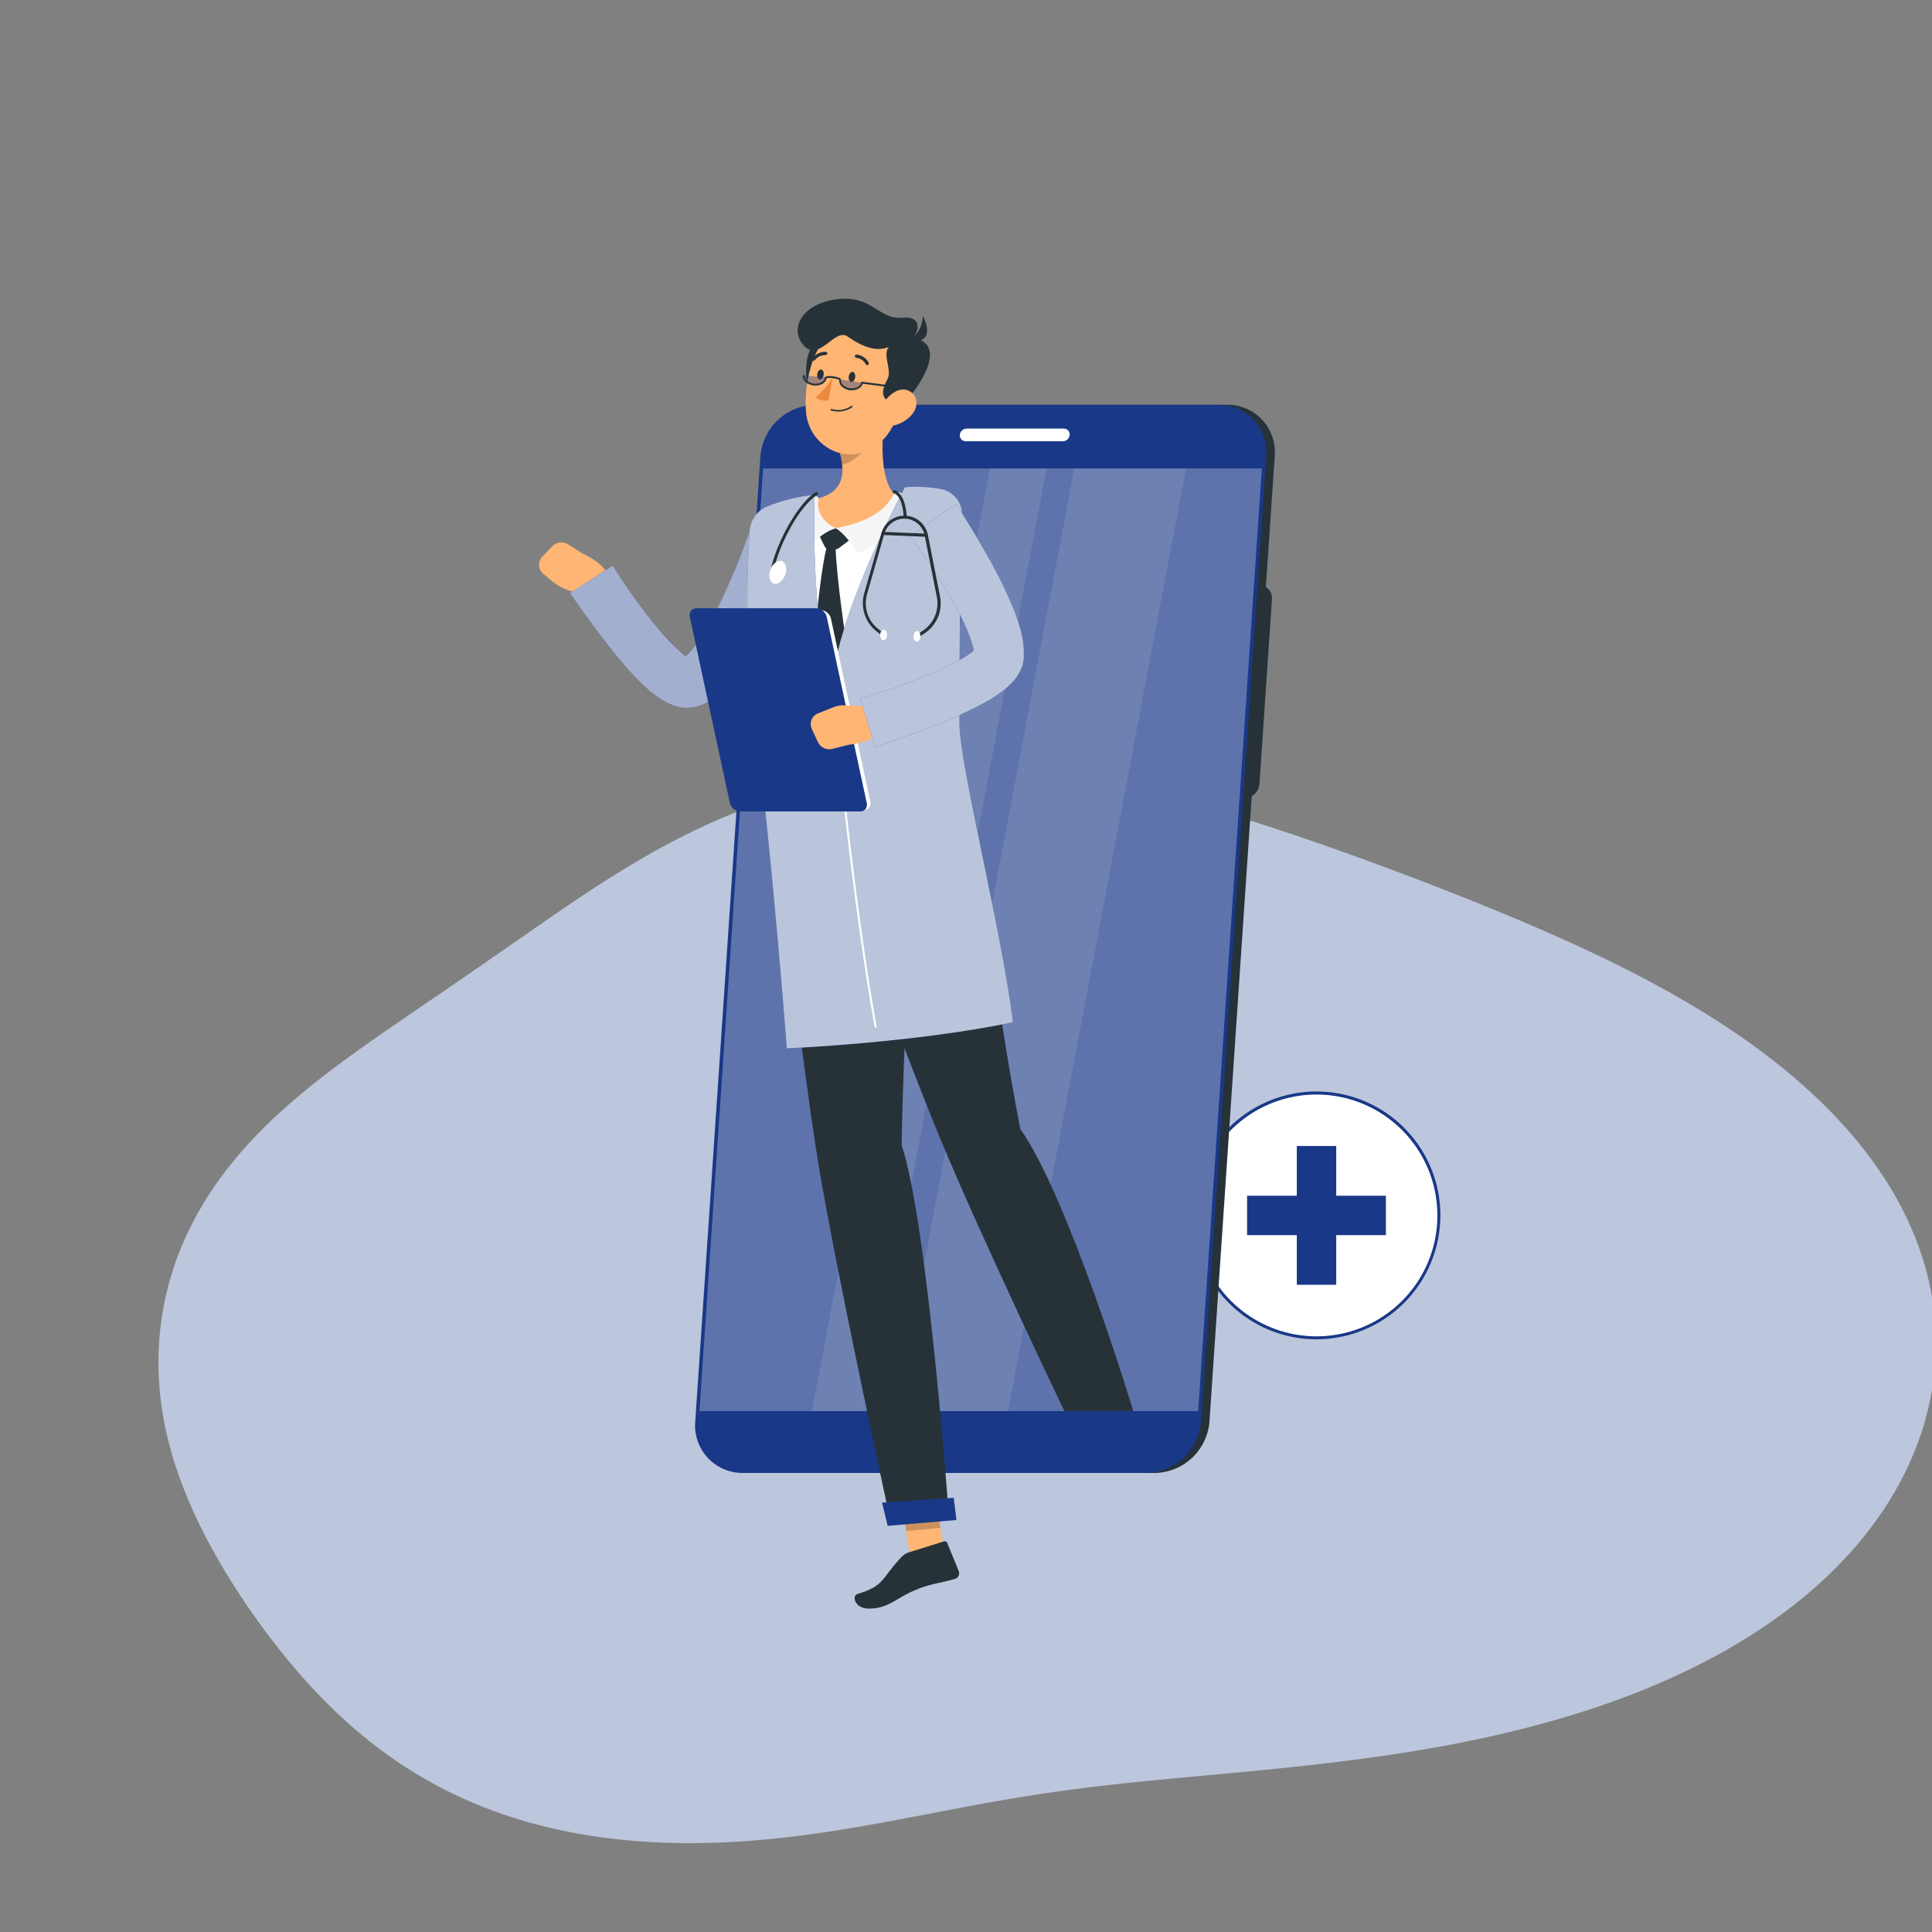 <svg width="396" height="396" viewBox="0 0 396 396" fill="none" xmlns="http://www.w3.org/2000/svg">
<rect x="0" y="0" width="396" height="396" fill="#808080" stroke="none"/>
<g clip-path="url(#clip0_676_13339)">
<path fillRule="evenodd" clip-rule="evenodd" d="M396.743 277.857L396.645 279.52L396.499 281.181L396.305 282.839L396.062 284.494L395.771 286.145L395.433 287.791L395.046 289.432L394.612 291.066L394.131 292.694L393.602 294.314L393.026 295.925L392.402 297.528L391.732 299.12L391.015 300.703L390.252 302.274L389.443 303.833L388.588 305.379L387.688 306.912L386.742 308.432L385.752 309.936L384.717 311.425L383.639 312.898L382.518 314.355L381.354 315.794L380.148 317.215L378.901 318.618L377.612 320.001L376.284 321.365L374.917 322.709L373.511 324.031L372.068 325.333L370.587 326.612L369.072 327.869L367.521 329.104L365.937 330.315L364.32 331.502L362.671 332.666L360.992 333.806L359.283 334.92L357.546 336.011L355.782 337.076L353.993 338.116L352.179 339.13L350.342 340.119L348.483 341.083L346.603 342.021L344.704 342.933L342.788 343.82L340.854 344.681L338.906 345.516L336.943 346.327L334.969 347.112L332.983 347.872L330.987 348.608L328.982 349.319L326.97 350.007L324.953 350.67L322.93 351.31L320.904 351.927L318.876 352.521L316.847 353.093L314.817 353.644L312.789 354.173L310.763 354.682L308.74 355.17L306.721 355.639L304.707 356.088L302.699 356.519L300.698 356.933L298.705 357.329L296.721 357.708L294.746 358.071L292.78 358.418L290.825 358.751L288.882 359.07L286.95 359.375L285.03 359.667L283.123 359.946L281.229 360.214L279.349 360.471L277.482 360.718L275.629 360.954L273.791 361.182L271.967 361.4L270.157 361.611L268.362 361.814L266.581 362.01L264.816 362.199L263.065 362.383L261.328 362.561L259.606 362.734L257.899 362.902L256.205 363.066L254.525 363.227L252.86 363.384L251.207 363.538L249.568 363.69L247.943 363.839L246.33 363.988L244.729 364.135L243.141 364.281L241.565 364.427L240.001 364.573L238.448 364.721L236.907 364.869L235.376 365.019L233.855 365.17L232.345 365.324L230.843 365.481L229.351 365.642L227.868 365.805L226.393 365.973L224.925 366.144L223.464 366.32L222.01 366.501L220.562 366.687L219.119 366.878L217.681 367.074L216.247 367.275L214.816 367.483L213.388 367.695L211.963 367.914L210.538 368.138L209.115 368.367L207.692 368.603L206.269 368.843L204.845 369.089L203.418 369.34L201.99 369.596L200.558 369.856L199.123 370.121L197.683 370.389L196.239 370.662L194.789 370.937L193.334 371.215L191.872 371.495L190.403 371.777L188.926 372.061L187.442 372.344L185.949 372.629L184.448 372.912L182.938 373.194L181.419 373.475L179.89 373.753L178.351 374.028L176.802 374.299L175.244 374.566L173.675 374.827L172.096 375.083L170.506 375.331L168.906 375.573L167.296 375.805L165.677 376.029L164.047 376.243L162.407 376.446L160.758 376.638L159.1 376.818L157.432 376.985L155.757 377.138L154.073 377.277L152.382 377.401L150.683 377.508L148.978 377.6L147.267 377.674L145.551 377.73L143.83 377.767L142.105 377.785L140.376 377.784L138.645 377.762L136.912 377.719L135.178 377.655L133.444 377.569L131.71 377.46L129.978 377.329L128.249 377.174L126.522 376.996L124.8 376.794L123.083 376.568L121.372 376.318L119.667 376.043L117.971 375.742L116.284 375.417L114.606 375.067L112.94 374.692L111.285 374.291L109.642 373.865L108.013 373.414L106.399 372.938L104.8 372.437L103.217 371.911L101.651 371.361L100.102 370.786L98.572 370.188L97.061 369.566L95.57 368.921L94.098 368.254L92.647 367.565L91.216 366.854L89.807 366.123L88.42 365.372L87.054 364.601L85.71 363.812L84.388 363.005L83.088 362.18L81.811 361.339L80.555 360.481L79.321 359.609L78.109 358.722L76.919 357.821L75.75 356.908L74.602 355.982L73.475 355.044L72.368 354.096L71.282 353.137L70.215 352.169L69.167 351.191L68.139 350.205L67.128 349.211L66.136 348.21L65.161 347.202L64.203 346.187L63.261 345.167L62.336 344.141L61.426 343.11L60.531 342.074L59.65 341.034L58.784 339.99L57.931 338.942L57.092 337.89L56.265 336.835L55.451 335.776L54.65 334.715L53.86 333.65L53.082 332.583L52.316 331.512L51.562 330.439L50.818 329.364L50.086 328.285L49.366 327.204L48.656 326.119L47.959 325.032L47.272 323.942L46.597 322.85L45.934 321.754L45.283 320.655L44.644 319.553L44.018 318.447L43.404 317.339L42.803 316.227L42.215 315.112L41.64 313.993L41.079 312.872L40.533 311.746L40.001 310.618L39.483 309.485L38.981 308.35L38.495 307.21L38.025 306.068L37.571 304.922L37.134 303.772L36.714 302.62L36.312 301.464L35.927 300.304L35.562 299.142L35.215 297.977L34.887 296.809L34.579 295.638L34.29 294.464L34.022 293.288L33.774 292.109L33.547 290.929L33.341 289.746L33.157 288.562L32.994 287.376L32.853 286.189L32.734 285L32.637 283.811L32.562 282.621L32.51 281.43L32.48 280.239L32.473 279.048L32.488 277.857L32.526 276.667L32.587 275.477L32.671 274.288L32.777 273.1L32.907 271.914L33.06 270.729L33.235 269.547L33.434 268.366L33.657 267.188L33.902 266.012L34.172 264.84L34.464 263.67L34.78 262.504L35.12 261.342L35.483 260.184L35.87 259.031L36.281 257.881L36.715 256.737L37.172 255.598L37.653 254.465L38.158 253.337L38.686 252.215L39.237 251.1L39.811 249.991L40.409 248.889L41.029 247.794L41.671 246.706L42.336 245.627L43.023 244.555L43.732 243.491L44.462 242.435L45.214 241.388L45.986 240.35L46.779 239.32L47.592 238.3L48.424 237.289L49.275 236.287L50.145 235.295L51.033 234.313L51.939 233.34L52.861 232.377L53.8 231.423L54.755 230.479L55.724 229.545L56.708 228.621L57.706 227.706L58.716 226.801L59.739 225.905L60.773 225.018L61.818 224.14L62.873 223.27L63.937 222.409L65.009 221.557L66.089 220.711L67.175 219.874L68.269 219.043L69.368 218.22L70.471 217.402L71.58 216.591L72.692 215.786L73.808 214.985L74.927 214.19L76.048 213.398L77.171 212.611L78.296 211.828L79.423 211.047L80.55 210.269L81.679 209.494L82.808 208.72L83.937 207.947L85.067 207.176L86.198 206.405L87.328 205.634L88.459 204.863L89.591 204.092L90.722 203.319L91.854 202.545L92.987 201.77L94.121 200.992L95.256 200.213L96.393 199.431L97.531 198.646L98.671 197.858L99.814 197.067L100.959 196.273L102.108 195.475L103.261 194.674L104.418 193.87L105.58 193.061L106.747 192.249L107.92 191.434L109.1 190.615L110.286 189.792L111.48 188.966L112.682 188.137L113.893 187.305L115.114 186.471L116.345 185.634L117.587 184.795L118.84 183.955L120.105 183.114L121.384 182.273L122.676 181.433L123.982 180.593L125.303 179.755L126.64 178.92L127.993 178.088L129.362 177.261L130.749 176.438L132.153 175.621L133.575 174.811L135.015 174.009L136.474 173.216L137.951 172.432L139.448 171.66L140.964 170.898L142.5 170.15L144.054 169.415L145.629 168.695L147.222 167.99L148.835 167.303L150.466 166.632L152.117 165.98L153.785 165.348L155.472 164.735L157.177 164.144L158.898 163.575L160.637 163.028L162.391 162.504L164.161 162.005L165.946 161.53L167.745 161.081L169.558 160.657L171.383 160.26L173.22 159.89L175.069 159.547L176.927 159.231L178.796 158.943L180.672 158.683L182.557 158.451L184.448 158.248L186.346 158.073L188.248 157.926L190.155 157.807L192.065 157.716L193.978 157.653L195.892 157.617L197.808 157.609L199.723 157.628L201.638 157.674L203.552 157.745L205.464 157.842L207.373 157.965L209.279 158.112L211.181 158.283L213.079 158.477L214.971 158.694L216.859 158.934L218.741 159.194L220.617 159.476L222.486 159.777L224.349 160.098L226.205 160.437L228.053 160.794L229.895 161.168L231.73 161.558L233.557 161.964L235.377 162.384L237.19 162.819L238.995 163.267L240.794 163.727L242.586 164.2L244.371 164.684L246.15 165.178L247.923 165.683L249.69 166.197L251.451 166.721L253.208 167.252L254.959 167.792L256.706 168.339L258.449 168.894L260.188 169.455L261.923 170.023L263.656 170.597L265.385 171.177L267.113 171.763L268.838 172.354L270.562 172.951L272.285 173.554L274.006 174.162L275.727 174.775L277.448 175.393L279.169 176.017L280.89 176.645L282.613 177.279L284.336 177.918L286.06 178.563L287.787 179.212L289.515 179.867L291.246 180.528L292.979 181.194L294.715 181.867L296.453 182.545L298.195 183.23L299.94 183.921L301.688 184.619L303.44 185.324L305.194 186.037L306.952 186.757L308.713 187.486L310.477 188.223L312.244 188.969L314.013 189.725L315.785 190.49L317.558 191.266L319.334 192.052L321.11 192.85L322.887 193.659L324.664 194.48L326.441 195.313L328.217 196.16L329.991 197.02L331.763 197.894L333.531 198.782L335.296 199.685L337.055 200.603L338.81 201.536L340.557 202.486L342.297 203.451L344.029 204.434L345.751 205.433L347.463 206.45L349.163 207.484L350.851 208.536L352.525 209.606L354.185 210.694L355.829 211.8L357.456 212.925L359.065 214.069L360.656 215.231L362.226 216.412L363.775 217.611L365.301 218.83L366.804 220.067L368.283 221.323L369.735 222.597L371.161 223.89L372.559 225.201L373.927 226.53L375.265 227.877L376.571 229.242L377.845 230.625L379.086 232.024L380.291 233.441L381.461 234.873L382.594 236.322L383.69 237.787L384.747 239.267L385.764 240.761L386.741 242.27L387.677 243.793L388.57 245.329L389.421 246.878L390.228 248.439L390.99 250.011L391.708 251.595L392.38 253.188L393.006 254.792L393.586 256.404L394.119 258.025L394.604 259.653L395.041 261.288L395.43 262.929L395.771 264.576L396.063 266.227L396.307 267.882L396.502 269.541L396.648 271.202L396.744 272.865L396.793 274.529L396.792 276.193L396.743 277.857Z" fill="#BCC6DC"/>
<path d="M269.843 274.212C283.7 274.212 294.933 262.979 294.933 249.122C294.933 235.265 283.7 224.031 269.843 224.031C255.985 224.031 244.752 235.265 244.752 249.122C244.752 262.979 255.985 274.212 269.843 274.212Z" fill="white"/>
<path d="M269.843 274.518C264.819 274.519 259.908 273.031 255.73 270.241C251.552 267.451 248.295 263.485 246.371 258.844C244.448 254.203 243.943 249.095 244.923 244.168C245.902 239.24 248.32 234.714 251.872 231.161C255.424 227.608 259.95 225.188 264.877 224.207C269.804 223.227 274.912 223.729 279.553 225.651C284.195 227.574 288.162 230.829 290.953 235.006C293.745 239.183 295.234 244.094 295.234 249.118C295.228 255.851 292.551 262.307 287.791 267.069C283.031 271.83 276.576 274.509 269.843 274.518ZM269.843 224.344C264.941 224.344 260.15 225.798 256.074 228.521C251.999 231.245 248.822 235.116 246.947 239.644C245.071 244.173 244.581 249.156 245.538 253.964C246.495 258.771 248.856 263.187 252.322 266.652C255.789 270.118 260.205 272.477 265.013 273.433C269.821 274.388 274.804 273.896 279.332 272.019C283.86 270.142 287.73 266.965 290.452 262.888C293.174 258.812 294.626 254.02 294.625 249.118C294.618 242.548 292.005 236.25 287.359 231.605C282.712 226.96 276.413 224.349 269.843 224.344Z" fill="#193887"/>
<path d="M273.883 234.891H265.805V263.339H273.883V234.891Z" fill="#193887"/>
<path d="M284.066 253.164V245.086H255.618V253.164H284.066Z" fill="#193887"/>
<path d="M236.698 301.91H154.037C152.69 301.925 151.354 301.659 150.116 301.131C148.877 300.602 147.762 299.821 146.841 298.837C145.92 297.854 145.214 296.69 144.768 295.419C144.321 294.148 144.144 292.799 144.247 291.456L157.608 93.456C157.842 90.628 159.118 87.988 161.189 86.049C163.26 84.109 165.978 83.009 168.815 82.962H251.492C252.843 82.946 254.181 83.213 255.423 83.744C256.665 84.275 257.782 85.06 258.703 86.047C259.625 87.035 260.33 88.204 260.774 89.48C261.217 90.755 261.39 92.109 261.281 93.456L247.896 291.456C247.656 294.275 246.377 296.906 244.308 298.837C242.239 300.768 239.527 301.863 236.698 301.91Z" fill="#263238"/>
<path d="M255.024 163.601H252.941C252.564 163.606 252.19 163.532 251.843 163.383C251.496 163.235 251.184 163.016 250.927 162.74C250.67 162.464 250.473 162.138 250.349 161.781C250.225 161.425 250.177 161.047 250.208 160.671L252.766 122.821C252.826 122.03 253.18 121.289 253.76 120.747C254.339 120.204 255.101 119.899 255.895 119.891H257.978C258.355 119.886 258.729 119.96 259.076 120.109C259.423 120.257 259.735 120.476 259.992 120.752C260.249 121.028 260.446 121.354 260.569 121.711C260.693 122.067 260.741 122.445 260.71 122.821L258.152 160.671C258.093 161.462 257.738 162.203 257.159 162.746C256.579 163.288 255.817 163.594 255.024 163.601Z" fill="#263238"/>
<path d="M156.404 138.352H154.329C154.022 138.356 153.718 138.296 153.435 138.176C153.152 138.056 152.897 137.879 152.687 137.656C152.476 137.433 152.314 137.168 152.211 136.879C152.108 136.589 152.066 136.282 152.088 135.976L153.014 122.306C153.073 121.664 153.366 121.066 153.839 120.628C154.311 120.189 154.928 119.941 155.573 119.93H157.655C157.961 119.928 158.265 119.989 158.546 120.11C158.827 120.231 159.08 120.408 159.29 120.631C159.5 120.854 159.661 121.118 159.764 121.406C159.867 121.694 159.91 122 159.889 122.306L158.962 135.976C158.905 136.618 158.613 137.217 158.14 137.655C157.667 138.094 157.049 138.342 156.404 138.352Z" fill="#193887"/>
<path d="M154.758 162.758H152.675C152.368 162.761 152.065 162.7 151.783 162.58C151.501 162.46 151.247 162.282 151.037 162.059C150.827 161.836 150.666 161.572 150.564 161.283C150.461 160.994 150.419 160.687 150.441 160.382L151.368 146.712C151.426 146.07 151.72 145.473 152.192 145.034C152.664 144.596 153.282 144.347 153.926 144.336H156.025C156.331 144.334 156.634 144.396 156.915 144.516C157.196 144.637 157.45 144.814 157.659 145.037C157.869 145.26 158.03 145.524 158.133 145.812C158.236 146.1 158.279 146.407 158.258 146.712L157.332 160.382C157.275 161.027 156.979 161.628 156.503 162.067C156.028 162.506 155.405 162.753 154.758 162.758Z" fill="#193887"/>
<path d="M234.948 301.91H152.286C150.94 301.924 149.604 301.659 148.366 301.13C147.127 300.601 146.012 299.82 145.091 298.837C144.17 297.854 143.464 296.69 143.018 295.419C142.571 294.148 142.394 292.798 142.497 291.455L155.866 93.455C156.108 90.626 157.393 87.989 159.472 86.055C161.55 84.121 164.274 83.03 167.113 82.993H249.742C251.09 82.978 252.426 83.243 253.665 83.773C254.904 84.302 256.02 85.084 256.941 86.068C257.862 87.052 258.567 88.217 259.013 89.489C259.459 90.761 259.636 92.112 259.531 93.455L246.154 291.455C245.913 294.276 244.634 296.908 242.563 298.839C240.493 300.771 237.779 301.865 234.948 301.91Z" fill="#193887"/>
<path opacity="0.3" d="M143.367 289.24L156.419 96.023H258.635L245.583 289.24H143.367Z" fill="white"/>
<path opacity="0.1" d="M183.721 289.24L220.2 96.023H243.097L206.617 289.24H183.721Z" fill="white"/>
<path opacity="0.1" d="M166.424 289.24L202.903 96.023H214.506L178.027 289.24H166.424Z" fill="white"/>
<path d="M198.111 87.852H218.046C218.212 87.849 218.377 87.881 218.53 87.946C218.684 88.011 218.821 88.108 218.935 88.229C219.048 88.351 219.135 88.495 219.189 88.653C219.243 88.81 219.264 88.977 219.25 89.143C219.222 89.492 219.066 89.818 218.811 90.058C218.556 90.298 218.221 90.435 217.871 90.442H197.937C197.77 90.443 197.605 90.41 197.452 90.344C197.298 90.278 197.161 90.181 197.047 90.059C196.934 89.936 196.847 89.792 196.793 89.634C196.739 89.476 196.719 89.309 196.733 89.143C196.761 88.794 196.917 88.469 197.172 88.23C197.427 87.992 197.762 87.857 198.111 87.852Z" fill="white"/>
<path d="M193.961 320.961L186.976 321.626L184.457 305.509L191.442 304.836L193.961 320.961Z" fill="#FFB573"/>
<path d="M186.176 318.216L193.494 315.943C193.62 315.899 193.758 315.906 193.879 315.962C194.001 316.018 194.095 316.119 194.143 316.244L196.519 322.049C196.578 322.205 196.604 322.371 196.596 322.537C196.588 322.703 196.545 322.866 196.47 323.015C196.396 323.163 196.292 323.295 196.164 323.402C196.036 323.508 195.887 323.587 195.727 323.633C193.082 324.425 190.563 324.607 187.372 326.009C183.641 327.593 182.081 329.716 178.066 329.716C175.191 329.716 174.541 327.078 175.761 326.714C181.305 325.035 180.576 323.657 184.6 319.324C185.018 318.822 185.562 318.44 186.176 318.216Z" fill="#263238"/>
<path opacity="0.2" d="M184.457 305.509L185.756 313.825L192.749 313.152L191.45 304.836L184.457 305.509Z" fill="black"/>
<path d="M189.509 101.85C180.345 100.773 171.229 101.493 162.082 103.268C160.558 103.563 159.167 104.337 158.112 105.476C157.057 106.615 156.392 108.061 156.213 109.604C155.223 118.363 154.091 137.997 158.51 167.285L195.956 164.117C196.027 158.803 192.249 134.591 195.37 109.469C195.497 108.582 195.446 107.679 195.219 106.812C194.992 105.945 194.593 105.133 194.047 104.423C193.501 103.712 192.818 103.119 192.038 102.677C191.259 102.235 190.399 101.954 189.509 101.85Z" fill="white"/>
<path d="M167.707 109.359L169.046 112.036C169.108 112.171 169.207 112.286 169.332 112.367C169.457 112.448 169.602 112.493 169.75 112.495L171.2 112.574C171.458 112.586 171.713 112.507 171.92 112.353L174.415 110.491L171.334 108.25L167.707 109.359Z" fill="#263238"/>
<path d="M171.246 111.812C170.718 111.567 170.119 111.519 169.559 111.677C168.379 115.835 167.088 127.771 166.953 133.061C170.533 143.492 171.705 144.545 171.705 144.545L173.519 131.992C173.519 131.992 171.483 119.154 171.246 111.812Z" fill="#263238"/>
<path d="M181.583 83.797C180.727 88.961 179.999 98.393 183.705 101.728C180.989 104.579 177.433 107.882 171.334 108.254C165.236 108.626 166.178 104.405 167.723 102.148C173.417 100.627 173.14 96.382 172.023 92.414L181.583 83.797Z" fill="#FFB573"/>
<path d="M185.257 101.274C184.826 101.087 184.378 100.941 183.919 100.838C183.807 100.808 183.688 100.816 183.58 100.861C183.473 100.905 183.383 100.983 183.325 101.083C182.739 102.081 180.949 106.54 171.334 108.251C172.918 109.186 175.017 112.084 175.92 113.478C178.803 111.981 186.303 107.507 185.59 101.717C185.575 101.621 185.537 101.531 185.479 101.454C185.421 101.376 185.345 101.314 185.257 101.274Z" fill="#F5F5F5"/>
<path d="M167.777 102.387C167.797 102.297 167.794 102.203 167.769 102.114C167.744 102.025 167.697 101.944 167.632 101.878C167.568 101.812 167.488 101.763 167.4 101.736C167.311 101.708 167.218 101.704 167.127 101.722C166.794 101.786 166.466 101.874 166.145 101.983C166.071 102.012 166.001 102.052 165.939 102.102C165.203 102.783 161.187 108.58 164.949 113.269C165.741 111.994 168.473 109.103 171.333 108.256C168.624 107.036 167.293 104.763 167.777 102.387Z" fill="#F5F5F5"/>
<path opacity="0.2" d="M177.686 87.312L172.031 92.413C172.304 93.334 172.495 94.278 172.601 95.233C174.787 94.86 177.726 92.381 177.884 90.085C177.991 89.156 177.924 88.216 177.686 87.312Z" fill="black"/>
<path d="M170.129 68.187C165.25 70.096 164.933 74.103 165.377 78.483C165.82 82.862 170.588 79.964 171.65 77.224C172.711 74.483 176.885 65.541 170.129 68.187Z" fill="#263238"/>
<path d="M185.692 76.925C184.338 83.823 183.887 87.918 179.942 91.094C173.994 95.846 165.94 91.743 165.227 84.631C164.585 78.224 166.906 67.999 174.01 66.003C175.56 65.547 177.201 65.503 178.773 65.875C180.344 66.248 181.791 67.024 182.971 68.127C184.151 69.23 185.022 70.621 185.5 72.164C185.977 73.707 186.043 75.348 185.692 76.925Z" fill="#FFB573"/>
<path d="M185.408 82.631C179.603 82.94 180.83 79.646 181.884 77.753C182.937 75.86 180.791 72.731 182.192 71.108C179.69 72.106 177.052 71.282 173.702 68.954C171.104 67.14 167.849 74.387 164.681 70.751C161.688 67.322 164.467 62.15 171.659 61.319C178.85 60.487 180.157 65.572 184.877 65.12C189.598 64.669 187.958 68.558 187.032 69.35C190.992 69.611 193.154 73.397 185.408 82.631Z" fill="#263238"/>
<path d="M186.119 69.834C187.027 69.336 187.786 68.604 188.317 67.715C188.847 66.825 189.13 65.809 189.137 64.773C190.705 67.522 190.539 70.642 186.119 69.834Z" fill="#263238"/>
<path d="M171.073 84.287C171.704 84.397 172.351 84.377 172.974 84.23C173.597 84.083 174.185 83.812 174.7 83.432C174.716 83.417 174.728 83.399 174.737 83.38C174.745 83.36 174.75 83.339 174.75 83.317C174.75 83.296 174.745 83.274 174.737 83.255C174.728 83.235 174.716 83.217 174.7 83.202C174.669 83.173 174.628 83.156 174.585 83.156C174.543 83.156 174.502 83.173 174.471 83.202C173.893 83.612 173.228 83.881 172.529 83.99C171.829 84.099 171.114 84.043 170.439 83.828C170.396 83.817 170.351 83.823 170.311 83.843C170.272 83.863 170.242 83.897 170.225 83.939C170.213 83.981 170.218 84.026 170.239 84.065C170.259 84.103 170.295 84.132 170.336 84.145C170.577 84.214 170.824 84.262 171.073 84.287Z" fill="#263238"/>
<path d="M187.094 84.747C186.01 86.145 184.42 87.061 182.667 87.298C180.362 87.599 179.594 85.452 180.56 83.448C181.44 81.643 183.728 79.314 185.851 79.94C187.974 80.566 188.425 83.005 187.094 84.747Z" fill="#FFB573"/>
<path d="M184.806 234.73C185.083 214.051 187.728 164.797 187.728 164.797L158.535 167.26C158.535 167.26 164.341 218.019 167.841 239.118C171.484 261.049 182.659 312.426 182.659 312.426L194.539 311.412C194.539 311.412 190.199 250.721 184.806 234.73Z" fill="#263238"/>
<path d="M181.945 312.75L196.035 311.554L195.481 307.008L180.797 307.99L181.945 312.75Z" fill="#193887"/>
<path d="M175.285 77.33C175.213 77.892 174.849 78.32 174.493 78.28C174.136 78.241 173.891 77.75 173.97 77.18C174.049 76.609 174.406 76.189 174.762 76.229C175.118 76.269 175.364 76.768 175.285 77.33Z" fill="#263238"/>
<path d="M168.822 76.83C168.751 77.4 168.386 77.82 168.03 77.78C167.673 77.741 167.428 77.25 167.507 76.687C167.586 76.125 167.943 75.697 168.299 75.737C168.655 75.776 168.901 76.236 168.822 76.83Z" fill="#263238"/>
<path d="M170.644 77.492C169.69 78.958 168.545 80.29 167.238 81.452C168.078 82.331 169.812 82.094 169.812 82.094L170.644 77.492Z" fill="#ED893E"/>
<path opacity="0.4" d="M164.737 76.969C164.618 77.872 165.529 78.624 166.788 78.782C168.048 78.941 169.212 78.252 169.323 77.349" fill="#193887"/>
<path opacity="0.4" d="M172.221 77.805C172.047 78.7 172.926 79.507 174.162 79.745C175.397 79.983 176.609 79.349 176.775 78.462" fill="#193887"/>
<path d="M174.651 79.996C174.509 80.003 174.366 80.003 174.224 79.996C173.615 79.923 173.043 79.666 172.584 79.259C172.384 79.088 172.228 78.871 172.128 78.627C172.029 78.383 171.99 78.119 172.014 77.857C171.612 77.682 171.184 77.575 170.747 77.54C170.307 77.431 169.848 77.431 169.408 77.54C169.297 78.507 168.093 79.172 166.747 79.005C166.138 78.939 165.565 78.684 165.108 78.277C164.908 78.105 164.753 77.888 164.654 77.644C164.555 77.401 164.515 77.137 164.537 76.875L164.918 76.922C164.902 77.125 164.934 77.328 165.013 77.516C165.091 77.703 165.213 77.869 165.369 78C165.768 78.351 166.266 78.569 166.795 78.625C167.935 78.776 168.949 78.245 169.052 77.453C169.107 77.01 170.026 77.041 170.786 77.136C171.547 77.231 172.449 77.445 172.37 77.881C172.354 78.083 172.386 78.287 172.465 78.475C172.543 78.662 172.666 78.828 172.822 78.958C173.226 79.304 173.722 79.525 174.25 79.593C174.778 79.66 175.314 79.572 175.792 79.338C175.976 79.252 176.137 79.123 176.261 78.962C176.385 78.801 176.469 78.612 176.505 78.412V78.221L186.278 79.481L186.23 79.861L176.821 78.649C176.753 78.87 176.64 79.074 176.491 79.249C176.341 79.425 176.157 79.568 175.95 79.671C175.55 79.883 175.104 79.994 174.651 79.996Z" fill="#263238"/>
<path d="M177.771 74.842C177.828 74.843 177.883 74.826 177.93 74.795C178.007 74.75 178.063 74.677 178.087 74.591C178.111 74.505 178.1 74.413 178.057 74.335C177.811 73.875 177.456 73.482 177.022 73.192C176.588 72.902 176.089 72.723 175.57 72.672C175.481 72.668 175.393 72.699 175.327 72.758C175.26 72.817 175.219 72.9 175.213 72.989C175.209 73.076 175.239 73.161 175.297 73.226C175.354 73.291 175.435 73.331 175.522 73.338C175.933 73.386 176.326 73.534 176.667 73.768C177.008 74.003 177.287 74.317 177.478 74.684C177.508 74.734 177.552 74.776 177.603 74.804C177.655 74.832 177.713 74.845 177.771 74.842Z" fill="#263238"/>
<path d="M166.731 73.948C166.786 73.954 166.841 73.945 166.892 73.925C166.943 73.904 166.988 73.871 167.024 73.829C167.28 73.494 167.611 73.223 167.991 73.039C168.371 72.855 168.788 72.762 169.21 72.768C169.254 72.772 169.298 72.768 169.34 72.755C169.382 72.742 169.421 72.721 169.455 72.694C169.489 72.665 169.517 72.631 169.537 72.592C169.558 72.553 169.57 72.511 169.574 72.467C169.58 72.424 169.577 72.381 169.565 72.34C169.554 72.298 169.535 72.259 169.508 72.225C169.481 72.191 169.448 72.163 169.411 72.142C169.373 72.121 169.332 72.108 169.289 72.103C168.757 72.089 168.229 72.2 167.748 72.427C167.267 72.654 166.845 72.99 166.517 73.409C166.461 73.477 166.433 73.564 166.441 73.651C166.448 73.739 166.49 73.82 166.557 73.877C166.608 73.914 166.668 73.938 166.731 73.948Z" fill="#263238"/>
<path d="M209.127 231.39C203.068 200.249 201.706 175.895 195.956 164.07L167.674 167.238C167.674 167.238 184.52 213.642 192.749 233.45C201.294 254.042 218.164 289.222 218.164 289.222H232.293C232.293 289.222 219.106 245.575 209.127 231.39Z" fill="#263238"/>
<path d="M119.481 113.503L116.424 111.57C115.928 111.251 115.336 111.113 114.75 111.181C114.163 111.249 113.619 111.518 113.209 111.943L111.134 114.129C110.91 114.365 110.737 114.644 110.626 114.949C110.515 115.254 110.467 115.579 110.487 115.904C110.506 116.228 110.592 116.545 110.738 116.835C110.885 117.125 111.09 117.382 111.339 117.59L112.82 118.857C114.109 119.948 115.611 120.758 117.232 121.233L121.707 122.555L124.645 119.387C125.54 116.085 119.481 113.503 119.481 113.503Z" fill="#FFB573"/>
<path d="M164.736 112.023C163.627 114.731 162.542 117.25 161.362 119.824C160.182 122.398 158.986 124.94 157.664 127.467C156.341 129.993 154.931 132.504 153.331 135.022C152.539 136.274 151.66 137.525 150.662 138.784C149.589 140.173 148.368 141.44 147.019 142.562C146.129 143.29 145.146 143.897 144.097 144.368C143.764 144.495 143.455 144.621 143.091 144.732L142.536 144.883C142.257 144.951 141.974 145.002 141.689 145.033C140.723 145.142 139.746 145.072 138.806 144.827C137.631 144.498 136.514 143.988 135.495 143.315C134.733 142.839 134.005 142.309 133.317 141.731C131.032 139.735 128.925 137.543 127.021 135.181C125.176 132.963 123.433 130.738 121.762 128.465C120.091 126.192 118.483 123.958 116.836 121.574L125.595 115.919C128.36 120.382 131.418 124.655 134.751 128.71C136.283 130.589 137.971 132.335 139.796 133.929C140.15 134.219 140.523 134.483 140.913 134.721C141.206 134.919 141.499 134.999 141.293 134.927C141.014 134.851 140.723 134.835 140.438 134.88C140.322 134.89 140.208 134.912 140.097 134.943H140.034C139.994 134.943 139.994 134.943 139.986 134.943C140.166 134.826 140.338 134.696 140.501 134.555C141.224 133.899 141.879 133.172 142.457 132.385C143.13 131.482 143.804 130.468 144.445 129.415C145.756 127.225 146.951 124.967 148.025 122.651C149.134 120.275 150.203 117.899 151.193 115.428C152.183 112.957 153.125 110.447 153.925 108.047L164.736 112.023Z" fill="#193887"/>
<g opacity="0.6">
<path d="M164.736 112.023C163.627 114.731 162.542 117.25 161.362 119.824C160.182 122.398 158.986 124.94 157.664 127.467C156.341 129.993 154.931 132.504 153.331 135.022C152.539 136.274 151.66 137.525 150.662 138.784C149.589 140.173 148.368 141.44 147.019 142.562C146.129 143.29 145.146 143.897 144.097 144.368C143.764 144.495 143.455 144.621 143.091 144.732L142.536 144.883C142.257 144.951 141.974 145.002 141.689 145.033C140.723 145.142 139.746 145.072 138.806 144.827C137.631 144.498 136.514 143.988 135.495 143.315C134.733 142.839 134.005 142.309 133.317 141.731C131.032 139.735 128.925 137.543 127.021 135.181C125.176 132.963 123.433 130.738 121.762 128.465C120.091 126.192 118.483 123.958 116.836 121.574L125.595 115.919C128.36 120.382 131.418 124.655 134.751 128.71C136.283 130.589 137.971 132.335 139.796 133.929C140.15 134.219 140.523 134.483 140.913 134.721C141.206 134.919 141.499 134.999 141.293 134.927C141.014 134.851 140.723 134.835 140.438 134.88C140.322 134.89 140.208 134.912 140.097 134.943H140.034C139.994 134.943 139.994 134.943 139.986 134.943C140.166 134.826 140.338 134.696 140.501 134.555C141.224 133.899 141.879 133.172 142.457 132.385C143.13 131.482 143.804 130.468 144.445 129.415C145.756 127.225 146.951 124.967 148.025 122.651C149.134 120.275 150.203 117.899 151.193 115.428C152.183 112.957 153.125 110.447 153.925 108.047L164.736 112.023Z" fill="white"/>
</g>
<path d="M185.471 99.868C182.501 105.412 171.928 126.534 170.645 139.571C165.964 127.691 166.986 101.412 166.986 101.412C163.65 101.737 160.378 102.537 157.268 103.788C156.266 104.2 155.397 104.881 154.758 105.756C154.119 106.631 153.735 107.666 153.648 108.746C152.737 122.343 153.167 135.997 154.932 149.51C158.218 175.092 161.268 214.874 161.268 214.874C161.268 214.874 187.443 213.781 207.639 209.52C205.176 189.966 196.749 157.193 196.67 148.417C196.575 137.123 196.836 115.042 197.193 105.823C197.252 104.522 196.845 103.242 196.043 102.215C195.241 101.188 194.098 100.482 192.821 100.224C190.398 99.775 187.926 99.655 185.471 99.868Z" fill="#193887"/>
<path opacity="0.7" d="M185.471 99.869C182.501 105.413 171.928 126.536 170.645 139.572C165.964 127.692 166.986 101.413 166.986 101.413C163.65 101.739 160.378 102.539 157.268 103.789C156.266 104.201 155.397 104.882 154.758 105.757C154.119 106.633 153.735 107.667 153.648 108.747C152.737 122.345 153.167 135.999 154.932 149.512C158.218 175.093 161.268 214.875 161.268 214.875C161.268 214.875 187.443 213.782 207.639 209.521C205.176 189.967 196.749 157.194 196.67 148.419C196.575 137.125 196.836 115.036 197.193 105.817C197.267 104.555 196.895 103.307 196.14 102.293C195.385 101.279 194.297 100.564 193.066 100.273C190.566 99.783 188.009 99.647 185.471 99.869Z" fill="white"/>
<path d="M179.3 210.627C174.754 185.544 171.15 148.74 170.857 144.312H171.261C171.554 148.74 175.166 185.496 179.704 210.579L179.3 210.627Z" fill="white"/>
<path d="M177.036 166.002H152.896C152.408 165.98 151.941 165.801 151.564 165.491C151.187 165.181 150.921 164.758 150.805 164.284L142.734 126.767C142.675 126.562 142.666 126.346 142.706 126.137C142.747 125.927 142.837 125.731 142.968 125.563C143.1 125.395 143.269 125.261 143.462 125.171C143.656 125.082 143.868 125.04 144.081 125.048H168.213C168.702 125.068 169.171 125.247 169.549 125.557C169.928 125.867 170.196 126.291 170.312 126.767L178.382 164.284C178.441 164.488 178.451 164.704 178.41 164.914C178.37 165.123 178.28 165.319 178.149 165.487C178.017 165.655 177.848 165.789 177.654 165.879C177.461 165.968 177.249 166.011 177.036 166.002Z" fill="white"/>
<path d="M176.283 166.324H151.731C151.235 166.301 150.759 166.118 150.375 165.803C149.991 165.487 149.719 165.056 149.6 164.574L141.387 126.423C141.329 126.214 141.32 125.994 141.362 125.781C141.405 125.568 141.497 125.368 141.631 125.197C141.766 125.027 141.938 124.89 142.135 124.799C142.333 124.708 142.548 124.665 142.766 124.673H167.318C167.814 124.696 168.289 124.879 168.673 125.194C169.057 125.51 169.329 125.941 169.448 126.423L177.653 164.574C177.714 164.782 177.724 165.002 177.682 165.215C177.641 165.428 177.55 165.629 177.416 165.8C177.282 165.971 177.11 166.107 176.913 166.198C176.716 166.29 176.5 166.333 176.283 166.324Z" fill="#193887"/>
<path d="M179.095 144.795L172.989 144.566C172.255 144.54 171.524 144.67 170.843 144.946L167.675 146.213C167.378 146.331 167.107 146.507 166.88 146.732C166.652 146.957 166.473 147.225 166.351 147.521C166.23 147.816 166.17 148.134 166.174 148.453C166.178 148.773 166.247 149.088 166.376 149.381L167.643 152.121C167.899 152.653 168.33 153.08 168.864 153.331C169.397 153.582 170.001 153.641 170.574 153.499L174.066 152.628C174.066 152.628 180.624 152.105 180.862 148.668L179.095 144.795Z" fill="#FFB573"/>
<path d="M195.956 103.266C197.468 105.642 198.854 107.812 200.217 110.14C201.579 112.469 202.917 114.773 204.177 117.181C205.436 119.589 206.632 122.076 207.717 124.737C208.28 126.13 208.762 127.556 209.158 129.006C209.669 130.773 209.904 132.608 209.855 134.447V134.756C209.858 134.808 209.858 134.861 209.855 134.914C209.855 135.199 209.776 135.484 209.721 135.769C209.665 136.054 209.594 136.276 209.515 136.561C209.436 136.846 209.348 136.997 209.261 137.219C208.959 137.904 208.57 138.548 208.105 139.135C207.458 139.944 206.722 140.677 205.911 141.321C204.665 142.302 203.341 143.179 201.951 143.943C199.506 145.28 196.989 146.48 194.411 147.538C191.917 148.6 189.43 149.566 186.927 150.477C184.424 151.388 181.961 152.267 179.355 153.138L176.338 143.159C178.714 142.509 181.137 141.709 183.505 140.901C185.874 140.094 188.257 139.191 190.507 138.248C192.714 137.336 194.867 136.297 196.954 135.136C197.834 134.648 198.674 134.089 199.464 133.465C199.672 133.307 199.858 133.123 200.019 132.918C199.95 132.995 199.897 133.083 199.86 133.179C199.86 133.251 199.821 133.298 199.781 133.385C199.75 133.478 199.726 133.574 199.71 133.671C199.677 133.792 199.655 133.917 199.646 134.043C199.646 134.09 199.646 134.098 199.646 134.082V134.027C199.591 133.275 199.445 132.533 199.211 131.817C198.894 130.78 198.519 129.762 198.086 128.768C197.118 126.576 196.023 124.442 194.807 122.377C193.572 120.254 192.257 118.131 190.847 116.041C189.438 113.95 187.996 111.867 186.547 109.966L195.956 103.266Z" fill="#193887"/>
<g opacity="0.7">
<path d="M195.956 103.266C197.468 105.642 198.854 107.812 200.217 110.14C201.579 112.469 202.917 114.773 204.177 117.181C205.436 119.589 206.632 122.076 207.717 124.737C208.28 126.13 208.762 127.556 209.158 129.006C209.669 130.773 209.904 132.608 209.855 134.447V134.756C209.858 134.808 209.858 134.861 209.855 134.914C209.855 135.199 209.776 135.484 209.721 135.769C209.665 136.054 209.594 136.276 209.515 136.561C209.436 136.846 209.348 136.997 209.261 137.219C208.959 137.904 208.57 138.548 208.105 139.135C207.458 139.944 206.722 140.677 205.911 141.321C204.665 142.302 203.341 143.179 201.951 143.943C199.506 145.28 196.989 146.48 194.411 147.538C191.917 148.6 189.43 149.566 186.927 150.477C184.424 151.388 181.961 152.267 179.355 153.138L176.338 143.159C178.714 142.509 181.137 141.709 183.505 140.901C185.874 140.094 188.257 139.191 190.507 138.248C192.714 137.336 194.867 136.297 196.954 135.136C197.834 134.648 198.674 134.089 199.464 133.465C199.672 133.307 199.858 133.123 200.019 132.918C199.95 132.995 199.897 133.083 199.86 133.179C199.86 133.251 199.821 133.298 199.781 133.385C199.75 133.478 199.726 133.574 199.71 133.671C199.677 133.792 199.655 133.917 199.646 134.043C199.646 134.09 199.646 134.098 199.646 134.082V134.027C199.591 133.275 199.445 132.533 199.211 131.817C198.894 130.78 198.519 129.762 198.086 128.768C197.118 126.576 196.023 124.442 194.807 122.377C193.572 120.254 192.257 118.131 190.847 116.041C189.438 113.95 187.996 111.867 186.547 109.966L195.956 103.266Z" fill="white"/>
</g>
<path d="M187.942 130.748C187.889 130.747 187.837 130.733 187.791 130.707C187.746 130.68 187.707 130.643 187.68 130.597C187.657 130.563 187.641 130.524 187.633 130.483C187.626 130.442 187.626 130.4 187.635 130.359C187.644 130.319 187.661 130.28 187.685 130.246C187.709 130.212 187.74 130.183 187.775 130.162L189.011 129.37C190.164 128.642 191.069 127.582 191.607 126.329C192.144 125.076 192.288 123.689 192.021 122.353L189.534 109.76C189.352 108.818 188.857 107.966 188.131 107.34C187.404 106.714 186.487 106.352 185.529 106.311C184.571 106.271 183.627 106.555 182.851 107.118C182.074 107.68 181.51 108.488 181.249 109.411L177.725 121.759C177.34 123.064 177.361 124.455 177.786 125.748C178.21 127.041 179.017 128.174 180.101 128.997L181.273 129.884C181.339 129.936 181.382 130.012 181.392 130.095C181.403 130.178 181.38 130.262 181.329 130.328C181.304 130.36 181.273 130.388 181.237 130.408C181.202 130.428 181.163 130.441 181.122 130.447C181.082 130.452 181.041 130.449 181.001 130.438C180.962 130.427 180.925 130.409 180.893 130.383L179.784 129.504C178.593 128.607 177.703 127.37 177.232 125.955C176.761 124.54 176.731 123.016 177.147 121.584L180.679 109.237C180.982 108.183 181.631 107.261 182.521 106.619C183.411 105.978 184.491 105.654 185.587 105.7C186.683 105.745 187.732 106.158 188.565 106.871C189.399 107.584 189.969 108.557 190.183 109.633L192.67 122.234C192.964 123.694 192.806 125.209 192.22 126.578C191.633 127.948 190.643 129.106 189.383 129.9L188.14 130.692C188.112 130.714 188.08 130.731 188.046 130.74C188.012 130.75 187.977 130.752 187.942 130.748Z" fill="#263238"/>
<path d="M189.842 110.021L180.948 109.649C180.906 109.647 180.865 109.637 180.828 109.619C180.79 109.601 180.756 109.576 180.728 109.545C180.7 109.514 180.679 109.478 180.665 109.439C180.651 109.4 180.645 109.358 180.647 109.317C180.655 109.234 180.693 109.157 180.755 109.102C180.816 109.046 180.897 109.015 180.98 109.016L189.866 109.388C189.907 109.39 189.948 109.4 189.986 109.418C190.024 109.436 190.057 109.461 190.085 109.492C190.113 109.523 190.135 109.559 190.149 109.598C190.163 109.637 190.169 109.679 190.167 109.721C190.166 109.762 190.156 109.802 190.14 109.84C190.123 109.878 190.098 109.911 190.068 109.94C190.038 109.968 190.002 109.989 189.963 110.003C189.924 110.017 189.883 110.024 189.842 110.021Z" fill="#263238"/>
<path d="M185.519 106.329C185.436 106.327 185.358 106.294 185.299 106.237C185.241 106.179 185.206 106.102 185.202 106.02C185.202 104.436 184.711 101.688 183.23 101.086C183.189 101.072 183.151 101.05 183.119 101.021C183.087 100.992 183.061 100.957 183.043 100.918C183.025 100.879 183.015 100.836 183.014 100.793C183.013 100.75 183.021 100.707 183.037 100.667C183.053 100.626 183.077 100.59 183.108 100.56C183.139 100.529 183.176 100.506 183.216 100.49C183.256 100.475 183.299 100.467 183.343 100.469C183.386 100.471 183.428 100.481 183.467 100.5C185.661 101.403 185.843 105.537 185.843 106.044C185.843 106.127 185.811 106.208 185.754 106.268C185.696 106.328 185.618 106.364 185.534 106.369L185.519 106.329Z" fill="#263238"/>
<path d="M158.313 117.095H158.25C158.168 117.078 158.096 117.029 158.05 116.959C158.004 116.889 157.988 116.804 158.004 116.722C159.05 111.519 163.374 103.306 167.183 100.882C167.218 100.861 167.257 100.846 167.297 100.84C167.338 100.833 167.379 100.835 167.419 100.845C167.459 100.854 167.496 100.871 167.529 100.896C167.562 100.92 167.59 100.95 167.611 100.985C167.634 101.019 167.65 101.058 167.658 101.098C167.666 101.138 167.665 101.18 167.656 101.22C167.647 101.26 167.63 101.298 167.606 101.331C167.582 101.364 167.551 101.392 167.516 101.413C163.833 103.742 159.636 111.709 158.622 116.833C158.609 116.906 158.571 116.972 158.515 117.02C158.458 117.068 158.387 117.094 158.313 117.095Z" fill="#263238"/>
<path d="M160.911 117.908C160.42 119.167 159.327 119.928 158.535 119.603C157.743 119.278 157.435 118.019 157.926 116.728C158.417 115.437 159.51 114.709 160.302 115.041C161.094 115.374 161.41 116.649 160.911 117.908Z" fill="white"/>
<path d="M181.819 130.172C181.819 130.758 181.455 131.225 181.067 131.21C180.679 131.194 180.378 130.703 180.402 130.109C180.425 129.515 180.766 129.047 181.154 129.071C181.542 129.095 181.843 129.578 181.819 130.172Z" fill="white"/>
<path d="M188.647 130.461C188.647 131.047 188.291 131.514 187.895 131.498C187.499 131.482 187.214 130.991 187.238 130.397C187.261 129.803 187.594 129.344 188.03 129.36C188.465 129.376 188.671 129.89 188.647 130.461Z" fill="white"/>
</g>
<defs>
<clipPath id="clip0_676_13339">
<rect width="396" height="396" fill="white"/>
</clipPath>
</defs>
</svg>
